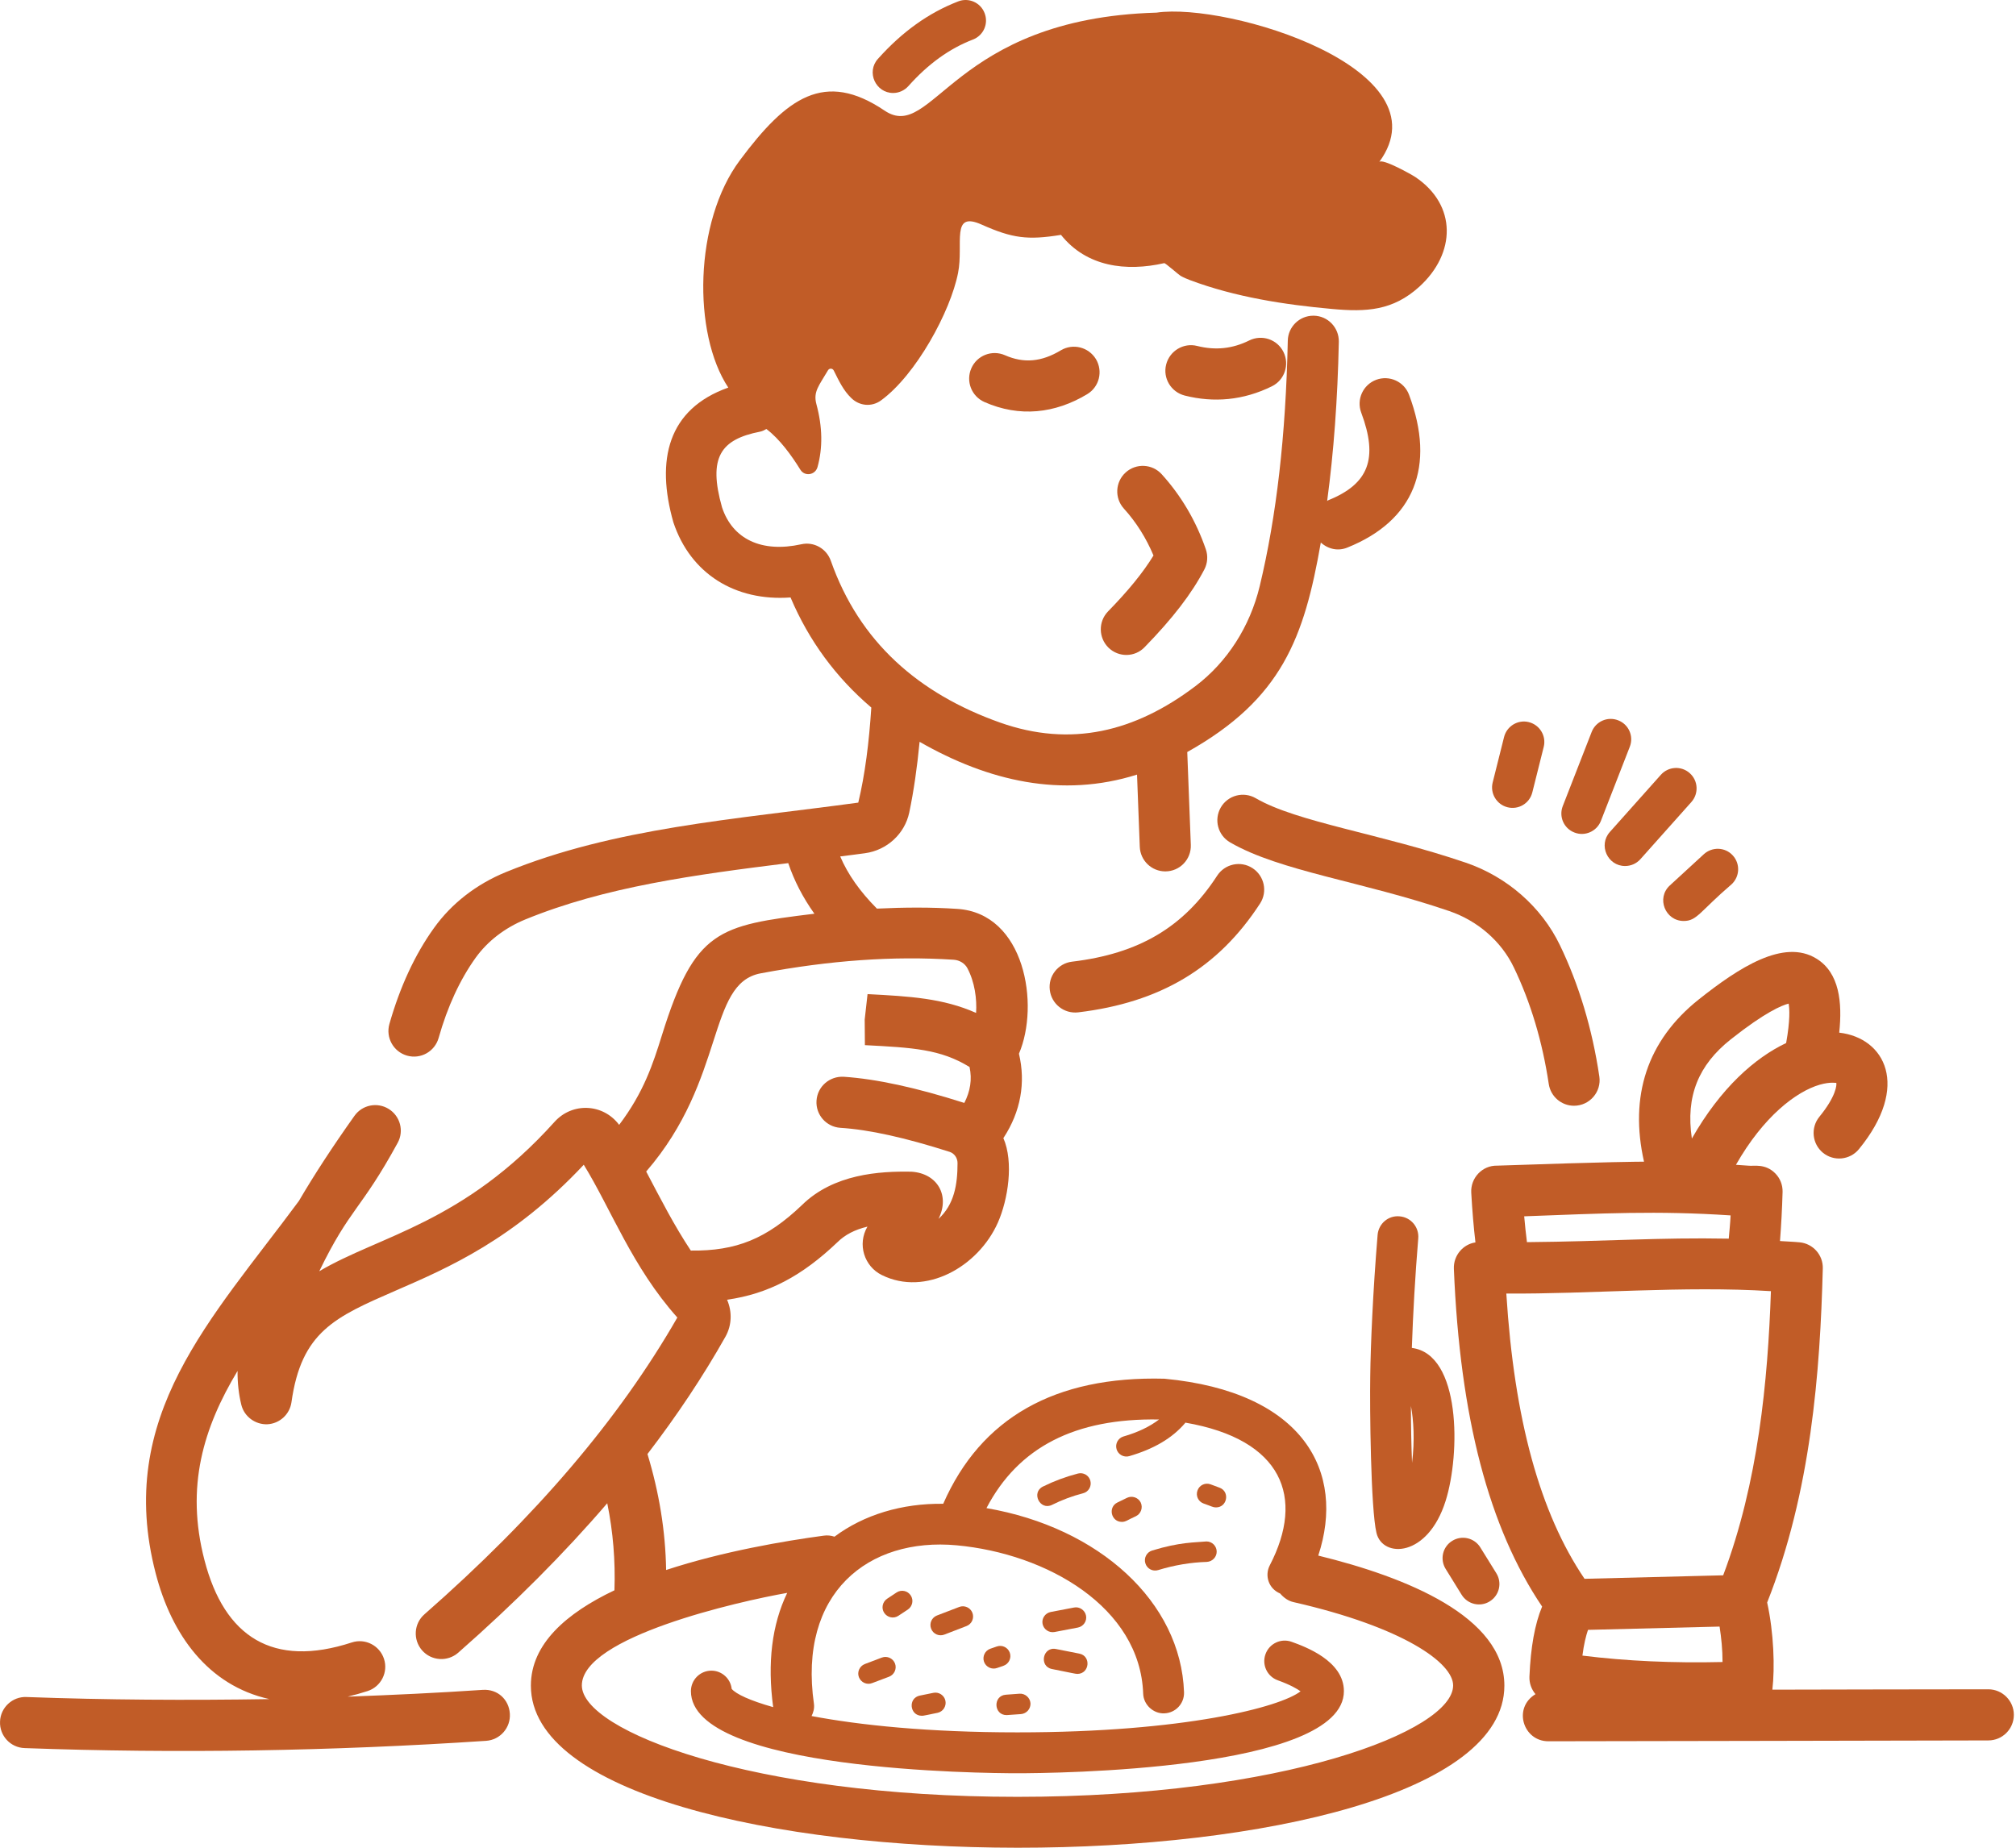 <svg xmlns="http://www.w3.org/2000/svg" fill="none" viewBox="0 0 60 55" height="55" width="60">
<path fill="#C15C27" d="M37.372 23.759C37.008 23.549 36.544 23.672 36.333 24.035C36.123 24.399 36.246 24.863 36.609 25.074C38.093 25.935 40.558 26.238 43.132 27.119C43.981 27.409 44.684 28.021 45.055 28.797C45.555 29.836 45.905 31.003 46.094 32.266C46.151 32.643 46.474 32.914 46.845 32.914C47.31 32.914 47.668 32.501 47.599 32.042C47.389 30.626 46.993 29.311 46.427 28.136C45.878 26.996 44.856 26.099 43.623 25.678C41.088 24.814 38.601 24.475 37.372 23.759Z"></path>
<path fill="#C15C27" d="M0.788 50.514C0.375 50.495 0.014 50.825 0.001 51.246C-0.016 51.667 0.312 52.02 0.733 52.034C5.261 52.2 9.873 52.124 14.467 51.818C14.885 51.79 15.202 51.427 15.174 51.009C15.147 50.59 14.811 50.271 14.366 50.301C13.027 50.391 11.685 50.454 10.346 50.503C10.543 50.456 10.739 50.402 10.942 50.336C11.341 50.205 11.559 49.776 11.428 49.377C11.297 48.978 10.868 48.759 10.469 48.89C8.122 49.656 6.679 48.729 6.086 46.441C5.515 44.248 6.056 42.496 7.07 40.807C7.067 41.165 7.105 41.501 7.182 41.815C7.269 42.171 7.603 42.409 7.958 42.395C8.321 42.376 8.622 42.102 8.674 41.742C8.969 39.637 9.966 39.205 11.775 38.417C13.349 37.734 15.292 36.892 17.374 34.67C18.191 35.998 18.817 37.715 20.159 39.218C18.423 42.239 15.961 45.131 12.633 48.051C12.316 48.327 12.286 48.808 12.562 49.125C12.838 49.44 13.319 49.472 13.636 49.196C15.322 47.715 16.792 46.238 18.073 44.746C18.248 45.602 18.317 46.462 18.287 47.337C16.86 48.015 15.8 48.934 15.8 50.175C15.8 56.596 44.773 56.621 44.773 50.175C44.773 48.119 41.849 46.944 39.234 46.304C40.056 43.816 38.805 41.43 34.654 41.039C31.392 40.954 29.192 42.209 28.072 44.762C26.842 44.746 25.713 45.088 24.836 45.741C24.735 45.708 24.626 45.694 24.514 45.711C23.355 45.867 21.514 46.178 19.825 46.733C19.806 45.569 19.617 44.426 19.27 43.281C20.15 42.133 20.924 40.971 21.59 39.79C21.784 39.445 21.792 39.041 21.639 38.688C22.869 38.513 23.869 37.983 24.929 36.971C25.148 36.755 25.44 36.602 25.817 36.512C25.509 37.037 25.722 37.696 26.244 37.953C27.544 38.598 29.116 37.709 29.7 36.389C30.001 35.708 30.176 34.59 29.861 33.874L29.87 33.866C30.378 33.087 30.531 32.228 30.326 31.365C30.949 29.913 30.506 27.185 28.49 27.054C27.711 27.002 26.913 27.007 26.099 27.046C25.596 26.54 25.233 26.026 25.006 25.493C25.252 25.46 25.498 25.433 25.746 25.397C26.399 25.307 26.927 24.82 27.061 24.186C27.195 23.549 27.296 22.841 27.369 22.081C29.416 23.254 31.608 23.762 33.84 23.057L33.922 25.206C33.938 25.616 34.274 25.938 34.682 25.938C35.113 25.938 35.458 25.58 35.441 25.148L35.335 22.385C38.157 20.805 38.816 18.976 39.31 16.149C39.537 16.354 39.832 16.409 40.1 16.299C42.087 15.501 42.737 13.886 41.936 11.751C41.789 11.357 41.352 11.16 40.958 11.305C40.565 11.453 40.365 11.89 40.513 12.284C41.024 13.648 40.739 14.402 39.535 14.889C39.521 14.894 39.513 14.905 39.499 14.911C39.693 13.462 39.81 11.896 39.846 10.174C39.854 9.752 39.521 9.405 39.103 9.397H39.086C38.674 9.397 38.335 9.728 38.327 10.141C38.267 12.967 37.993 15.359 37.491 17.45C37.201 18.653 36.521 19.711 35.578 20.424C33.777 21.788 31.867 22.253 29.76 21.507C27.342 20.648 25.58 19.115 24.727 16.693C24.599 16.329 24.222 16.116 23.847 16.201C22.667 16.461 21.803 16.048 21.489 15.102C21.066 13.607 21.453 13.079 22.62 12.849C22.689 12.836 22.749 12.803 22.809 12.77C23.205 13.068 23.56 13.56 23.82 13.981C23.951 14.192 24.263 14.143 24.331 13.902C24.489 13.331 24.481 12.713 24.298 12.032C24.197 11.658 24.375 11.48 24.642 11.023C24.681 10.955 24.779 10.958 24.814 11.029C24.976 11.354 25.104 11.625 25.336 11.849C25.58 12.087 25.943 12.12 26.219 11.92C27.263 11.16 28.288 9.274 28.514 8.123C28.686 7.256 28.282 6.264 29.222 6.688C30.129 7.092 30.585 7.153 31.577 6.991C32.337 7.945 33.517 8.09 34.649 7.833C34.684 7.825 35.072 8.175 35.146 8.216C35.233 8.265 35.326 8.303 35.419 8.339C36.761 8.842 38.226 9.069 39.647 9.197C40.666 9.29 41.453 9.249 42.24 8.536C43.333 7.543 43.368 6.106 42.122 5.269C42.016 5.198 41.136 4.703 41.048 4.823C43.073 2.057 36.556 0.064 34.419 0.376C28.334 0.551 27.771 4.263 26.328 3.293C24.541 2.087 23.416 2.896 22.019 4.772C20.656 6.595 20.609 9.927 21.675 11.537C19.872 12.177 19.514 13.691 20.041 15.548C20.549 17.076 21.877 17.904 23.528 17.784C24.077 19.079 24.886 20.17 25.932 21.061C25.864 22.108 25.744 23.057 25.544 23.891C21.855 24.394 18.284 24.637 15.054 25.96C14.18 26.318 13.439 26.892 12.917 27.622C12.349 28.412 11.904 29.374 11.589 30.481C11.475 30.886 11.71 31.307 12.114 31.422C12.524 31.537 12.939 31.299 13.054 30.897C13.319 29.959 13.691 29.158 14.155 28.51C14.513 28.013 15.024 27.619 15.636 27.368C18.008 26.397 20.656 26.042 23.46 25.692C23.635 26.212 23.892 26.712 24.238 27.198C21.38 27.548 20.681 27.677 19.705 30.799C19.432 31.676 19.159 32.515 18.427 33.483C17.956 32.851 17.038 32.8 16.503 33.395C13.792 36.411 11.292 36.777 9.502 37.84C10.42 35.946 10.734 36.036 11.835 34.019C12.03 33.666 11.912 33.223 11.57 33.01C11.229 32.797 10.781 32.887 10.549 33.215C9.906 34.12 9.354 34.965 8.895 35.749C6.297 39.264 3.417 42.151 4.633 46.831C5.108 48.663 6.19 50.169 8.018 50.576C5.575 50.615 3.162 50.601 0.788 50.514ZM28.473 45.998C31.165 46.247 33.933 47.843 34.023 50.413C34.034 50.749 34.332 51.014 34.651 51C34.988 50.989 35.25 50.708 35.239 50.372C35.146 47.684 32.717 45.468 29.359 44.891C30.307 43.076 31.998 42.209 34.496 42.253C34.22 42.463 33.873 42.633 33.438 42.758C33.277 42.805 33.184 42.974 33.231 43.136C33.277 43.297 33.447 43.39 33.608 43.344C34.343 43.13 34.886 42.81 35.269 42.362C35.272 42.357 35.275 42.351 35.277 42.346C38.171 42.846 38.843 44.568 37.791 46.594C37.636 46.892 37.748 47.285 38.1 47.433C38.204 47.553 38.335 47.654 38.502 47.69C41.762 48.434 43.248 49.497 43.248 50.169C43.248 51.523 38.196 53.485 30.28 53.485C22.367 53.485 17.317 51.52 17.317 50.169C17.317 48.723 21.992 47.666 23.429 47.414C22.973 48.36 22.834 49.497 23.011 50.815C22.32 50.62 21.902 50.424 21.776 50.271C21.744 49.967 21.484 49.729 21.172 49.729C20.836 49.729 20.563 50.003 20.563 50.339C20.563 52.715 29.285 52.783 30.28 52.783C31.275 52.783 39.997 52.715 39.997 50.339C39.997 49.431 38.828 49.01 38.442 48.871C38.128 48.756 37.778 48.92 37.664 49.237C37.549 49.554 37.713 49.902 38.03 50.016C38.407 50.153 38.606 50.271 38.707 50.344C38.112 50.809 35.273 51.566 30.28 51.566C27.624 51.566 25.578 51.35 24.154 51.08C24.209 50.97 24.241 50.85 24.225 50.722C23.75 47.419 25.84 45.755 28.474 45.998L28.473 45.998ZM22.637 28.973C24.705 28.585 26.585 28.451 28.386 28.568C28.558 28.579 28.716 28.678 28.79 28.817C29.012 29.235 29.077 29.736 29.05 30.151C28.069 29.714 27.077 29.656 25.82 29.591L25.735 30.348L25.741 31.11C27.162 31.184 27.992 31.228 28.856 31.761C28.935 32.133 28.878 32.48 28.7 32.83C27.26 32.371 26.085 32.117 25.11 32.051C24.691 32.029 24.328 32.341 24.301 32.762C24.273 33.18 24.59 33.543 25.011 33.571C25.869 33.625 26.938 33.863 28.265 34.287C28.405 34.333 28.498 34.47 28.498 34.62C28.498 35.257 28.402 35.85 27.932 36.282C28.276 35.596 27.908 34.929 27.129 34.877C26.17 34.858 24.806 34.946 23.866 35.872C22.817 36.873 21.912 37.242 20.56 37.225C20.062 36.474 19.677 35.717 19.232 34.872C21.617 32.114 21.035 29.274 22.637 28.973Z"></path>
<path fill="#C15C27" d="M54.066 28.538C53.088 27.928 51.749 28.806 50.563 29.746C49.011 30.979 48.492 32.638 48.929 34.579C48.806 34.579 47.981 34.579 44.56 34.697C44.112 34.686 43.765 35.066 43.787 35.498C43.817 36.033 43.858 36.523 43.912 36.982C43.549 37.034 43.254 37.365 43.27 37.767C43.45 42.192 44.317 45.481 45.896 47.821C45.678 48.348 45.557 49.024 45.519 49.907C45.511 50.103 45.579 50.286 45.699 50.429C45.019 50.839 45.331 51.831 46.082 51.831C46.172 51.831 59.069 51.809 59.176 51.806C59.597 51.806 59.936 51.465 59.936 51.044C59.936 50.626 59.594 50.284 59.176 50.284C59.113 50.284 52.809 50.292 52.749 50.295C52.826 49.636 52.793 48.608 52.594 47.701C53.903 44.401 54.17 40.828 54.25 37.756C54.261 37.356 53.957 37.015 53.558 36.979C53.361 36.96 53.17 36.955 52.976 36.941C53.012 36.471 53.039 35.99 53.053 35.478C53.058 35.276 52.982 35.077 52.84 34.932C52.542 34.623 52.178 34.716 52.055 34.699C51.922 34.688 51.796 34.68 51.665 34.672C52.487 33.229 53.457 32.493 54.157 32.288C54.326 32.239 54.455 32.228 54.536 32.228C54.608 32.228 54.648 32.236 54.651 32.231C54.67 32.291 54.643 32.638 54.148 33.242C53.883 33.568 53.93 34.046 54.255 34.314C54.58 34.579 55.061 34.53 55.326 34.205C56.862 32.327 56.099 30.894 54.739 30.738C54.834 29.834 54.744 28.959 54.066 28.538ZM51.178 48.417C51.23 48.753 51.266 49.1 51.266 49.472C49.801 49.507 48.405 49.444 47.096 49.281C47.139 48.941 47.2 48.698 47.262 48.515L51.178 48.417ZM51.285 46.891L47.159 46.995C45.831 45.035 45.066 42.247 44.831 38.504C47.309 38.523 50.115 38.269 52.706 38.433C52.613 41.12 52.328 44.127 51.285 46.891ZM45.445 36.974C45.415 36.728 45.385 36.473 45.363 36.205C47.697 36.118 49.328 36.033 51.506 36.178C51.495 36.416 51.47 36.64 51.451 36.87C49.358 36.831 47.864 36.952 45.445 36.974ZM50.353 33.89C50.164 32.627 50.552 31.698 51.511 30.938C52.536 30.126 53.033 29.924 53.233 29.874C53.26 30.025 53.282 30.364 53.159 31.047C52.235 31.485 51.216 32.376 50.353 33.89Z"></path>
<path fill="#C15C27" d="M42.019 40.123C42.055 39.093 42.115 38.01 42.21 36.862C42.238 36.526 41.989 36.233 41.656 36.206C41.317 36.173 41.027 36.427 41 36.761C40.861 38.442 40.792 40.038 40.781 40.968C40.765 41.906 40.795 44.918 40.967 45.632C41.15 46.383 42.492 46.37 43.025 44.675C43.467 43.272 43.481 40.304 42.019 40.123ZM42.025 43.543C42.003 42.999 41.992 42.433 41.992 41.851C42.071 42.272 42.109 42.876 42.025 43.543Z"></path>
<path fill="#C15C27" d="M43.026 46.702L43.501 47.47C43.676 47.754 44.053 47.845 44.337 47.667C44.624 47.489 44.711 47.115 44.534 46.83L44.058 46.062C43.881 45.775 43.506 45.688 43.222 45.865C42.935 46.04 42.848 46.415 43.026 46.702Z"></path>
<path fill="#C15C27" d="M36.225 26.066C35.231 27.597 33.9 28.387 31.908 28.625C31.49 28.674 31.192 29.054 31.244 29.469C31.293 29.882 31.668 30.183 32.089 30.134C34.534 29.841 36.255 28.813 37.502 26.894C37.731 26.542 37.63 26.071 37.278 25.842C36.925 25.612 36.455 25.713 36.225 26.066Z"></path>
<path fill="#C15C27" d="M45.605 23.586L45.944 22.233C46.026 21.908 45.827 21.577 45.501 21.495C45.176 21.413 44.846 21.613 44.764 21.938L44.425 23.291C44.343 23.616 44.542 23.947 44.867 24.029C45.19 24.111 45.523 23.917 45.605 23.586Z"></path>
<path fill="#C15C27" d="M47.645 24.437L48.506 22.228C48.629 21.913 48.473 21.561 48.159 21.441C47.847 21.318 47.495 21.473 47.372 21.785L46.511 23.994C46.388 24.308 46.544 24.661 46.858 24.781C47.169 24.904 47.522 24.748 47.645 24.437Z"></path>
<path fill="#C15C27" d="M49.432 23.061L47.913 24.764C47.563 25.155 47.844 25.778 48.366 25.778C48.533 25.778 48.7 25.71 48.82 25.576L50.339 23.873C50.563 23.621 50.541 23.236 50.29 23.014C50.041 22.79 49.656 22.812 49.432 23.061Z"></path>
<path fill="#C15C27" d="M50.709 25.427L49.698 26.356C49.288 26.731 49.559 27.414 50.111 27.414C50.507 27.414 50.589 27.133 51.534 26.323C51.78 26.096 51.799 25.711 51.57 25.462C51.343 25.213 50.958 25.2 50.709 25.427Z"></path>
<path fill="#C15C27" d="M31.57 10.429C30.996 10.774 30.469 10.82 29.911 10.574C29.526 10.405 29.078 10.577 28.909 10.962C28.739 11.348 28.914 11.796 29.297 11.966C30.34 12.428 31.401 12.31 32.357 11.733C32.718 11.517 32.832 11.05 32.617 10.689C32.395 10.328 31.931 10.213 31.57 10.429Z"></path>
<path fill="#C15C27" d="M37.855 11.498C38.232 11.312 38.385 10.855 38.199 10.478C38.014 10.101 37.557 9.948 37.18 10.134C36.68 10.382 36.175 10.434 35.631 10.298C35.226 10.194 34.811 10.443 34.707 10.85C34.603 11.257 34.852 11.67 35.259 11.774C36.125 11.993 37.002 11.919 37.855 11.498Z"></path>
<path fill="#C15C27" d="M32.991 19.279C33.295 19.574 33.776 19.566 34.065 19.265C34.901 18.407 35.467 17.672 35.844 16.95C35.94 16.764 35.956 16.548 35.888 16.351C35.598 15.509 35.156 14.758 34.576 14.118C34.295 13.806 33.814 13.782 33.502 14.063C33.191 14.345 33.166 14.826 33.448 15.138C33.817 15.545 34.112 16.015 34.33 16.535C34.024 17.038 33.579 17.584 32.975 18.202C32.685 18.503 32.691 18.984 32.991 19.279Z"></path>
<path fill="#C15C27" d="M27.035 2.563C27.628 1.898 28.257 1.447 28.956 1.177C29.271 1.056 29.427 0.704 29.303 0.389C29.183 0.075 28.828 -0.081 28.517 0.042C27.634 0.384 26.852 0.944 26.128 1.753C25.776 2.147 26.063 2.768 26.582 2.768C26.749 2.768 26.915 2.696 27.035 2.563Z"></path>
<path fill="#C15C27" d="M25.955 50.1L26.461 49.909C26.616 49.849 26.696 49.674 26.638 49.518C26.578 49.362 26.403 49.28 26.245 49.34L25.739 49.532C25.584 49.592 25.504 49.767 25.562 49.922C25.625 50.084 25.802 50.16 25.955 50.1Z"></path>
<path fill="#C15C27" d="M26.736 48.097L27.018 47.911C27.157 47.818 27.198 47.629 27.105 47.49C27.012 47.348 26.824 47.309 26.684 47.402L26.403 47.588C26.264 47.681 26.223 47.87 26.316 48.009C26.409 48.148 26.594 48.19 26.736 48.097Z"></path>
<path fill="#C15C27" d="M28.105 48.656L28.766 48.401C28.922 48.341 29.001 48.166 28.941 48.008C28.881 47.852 28.703 47.773 28.548 47.833L27.886 48.087C27.731 48.147 27.651 48.322 27.712 48.48C27.772 48.639 27.949 48.716 28.105 48.656Z"></path>
<path fill="#C15C27" d="M31.384 48.579L32.081 48.446C32.245 48.413 32.355 48.254 32.322 48.09C32.289 47.926 32.125 47.817 31.966 47.85L31.27 47.983C31.106 48.016 30.997 48.175 31.029 48.339C31.062 48.5 31.218 48.609 31.384 48.579Z"></path>
<path fill="#C15C27" d="M32.123 49.222L31.429 49.085C31.032 49.006 30.915 49.605 31.311 49.681C31.893 49.796 32.005 49.826 32.065 49.826C32.429 49.823 32.481 49.293 32.123 49.222Z"></path>
<path fill="#C15C27" d="M29.674 49.65L29.865 49.584C30.024 49.53 30.109 49.355 30.054 49.196C29.999 49.038 29.824 48.953 29.666 49.01L29.475 49.076C29.316 49.13 29.232 49.305 29.286 49.464C29.343 49.625 29.521 49.705 29.674 49.65Z"></path>
<path fill="#C15C27" d="M27.436 51.072C27.498 51.072 27.54 51.056 27.9 50.985C28.064 50.952 28.171 50.791 28.138 50.627C28.105 50.462 27.941 50.356 27.78 50.389L27.378 50.471C27.017 50.542 27.07 51.072 27.436 51.072Z"></path>
<path fill="#C15C27" d="M29.958 51.052C29.978 51.052 30.368 51.022 30.387 51.022C30.554 51.008 30.68 50.863 30.669 50.696C30.655 50.529 30.505 50.404 30.344 50.415L29.937 50.445C29.549 50.472 29.57 51.052 29.958 51.052Z"></path>
<path fill="#C15C27" d="M36.211 46.178C36.205 46.014 36.071 45.883 35.907 45.883C35.55 45.918 35.129 45.897 34.29 46.153C34.129 46.203 34.038 46.372 34.088 46.533C34.137 46.697 34.309 46.785 34.468 46.736C34.951 46.588 35.438 46.506 35.916 46.492C36.082 46.484 36.216 46.345 36.211 46.178Z"></path>
<path fill="#C15C27" d="M35.819 44.753C36.068 44.84 36.1 44.87 36.19 44.87C36.526 44.87 36.611 44.4 36.297 44.283L36.032 44.184C35.876 44.124 35.699 44.203 35.641 44.362C35.581 44.52 35.66 44.695 35.819 44.753Z"></path>
<path fill="#C15C27" d="M33.543 44.584L33.256 44.724C32.969 44.863 33.067 45.301 33.39 45.301C33.504 45.301 33.553 45.246 33.808 45.131C33.958 45.057 34.021 44.877 33.95 44.724C33.876 44.574 33.693 44.513 33.543 44.584Z"></path>
<path fill="#C15C27" d="M32.083 43.861C31.725 43.954 31.373 44.085 31.04 44.249C30.681 44.427 30.952 44.974 31.313 44.793C31.608 44.645 31.917 44.531 32.234 44.449C32.398 44.408 32.493 44.241 32.452 44.08C32.411 43.918 32.247 43.82 32.083 43.861Z"></path>
</svg>
